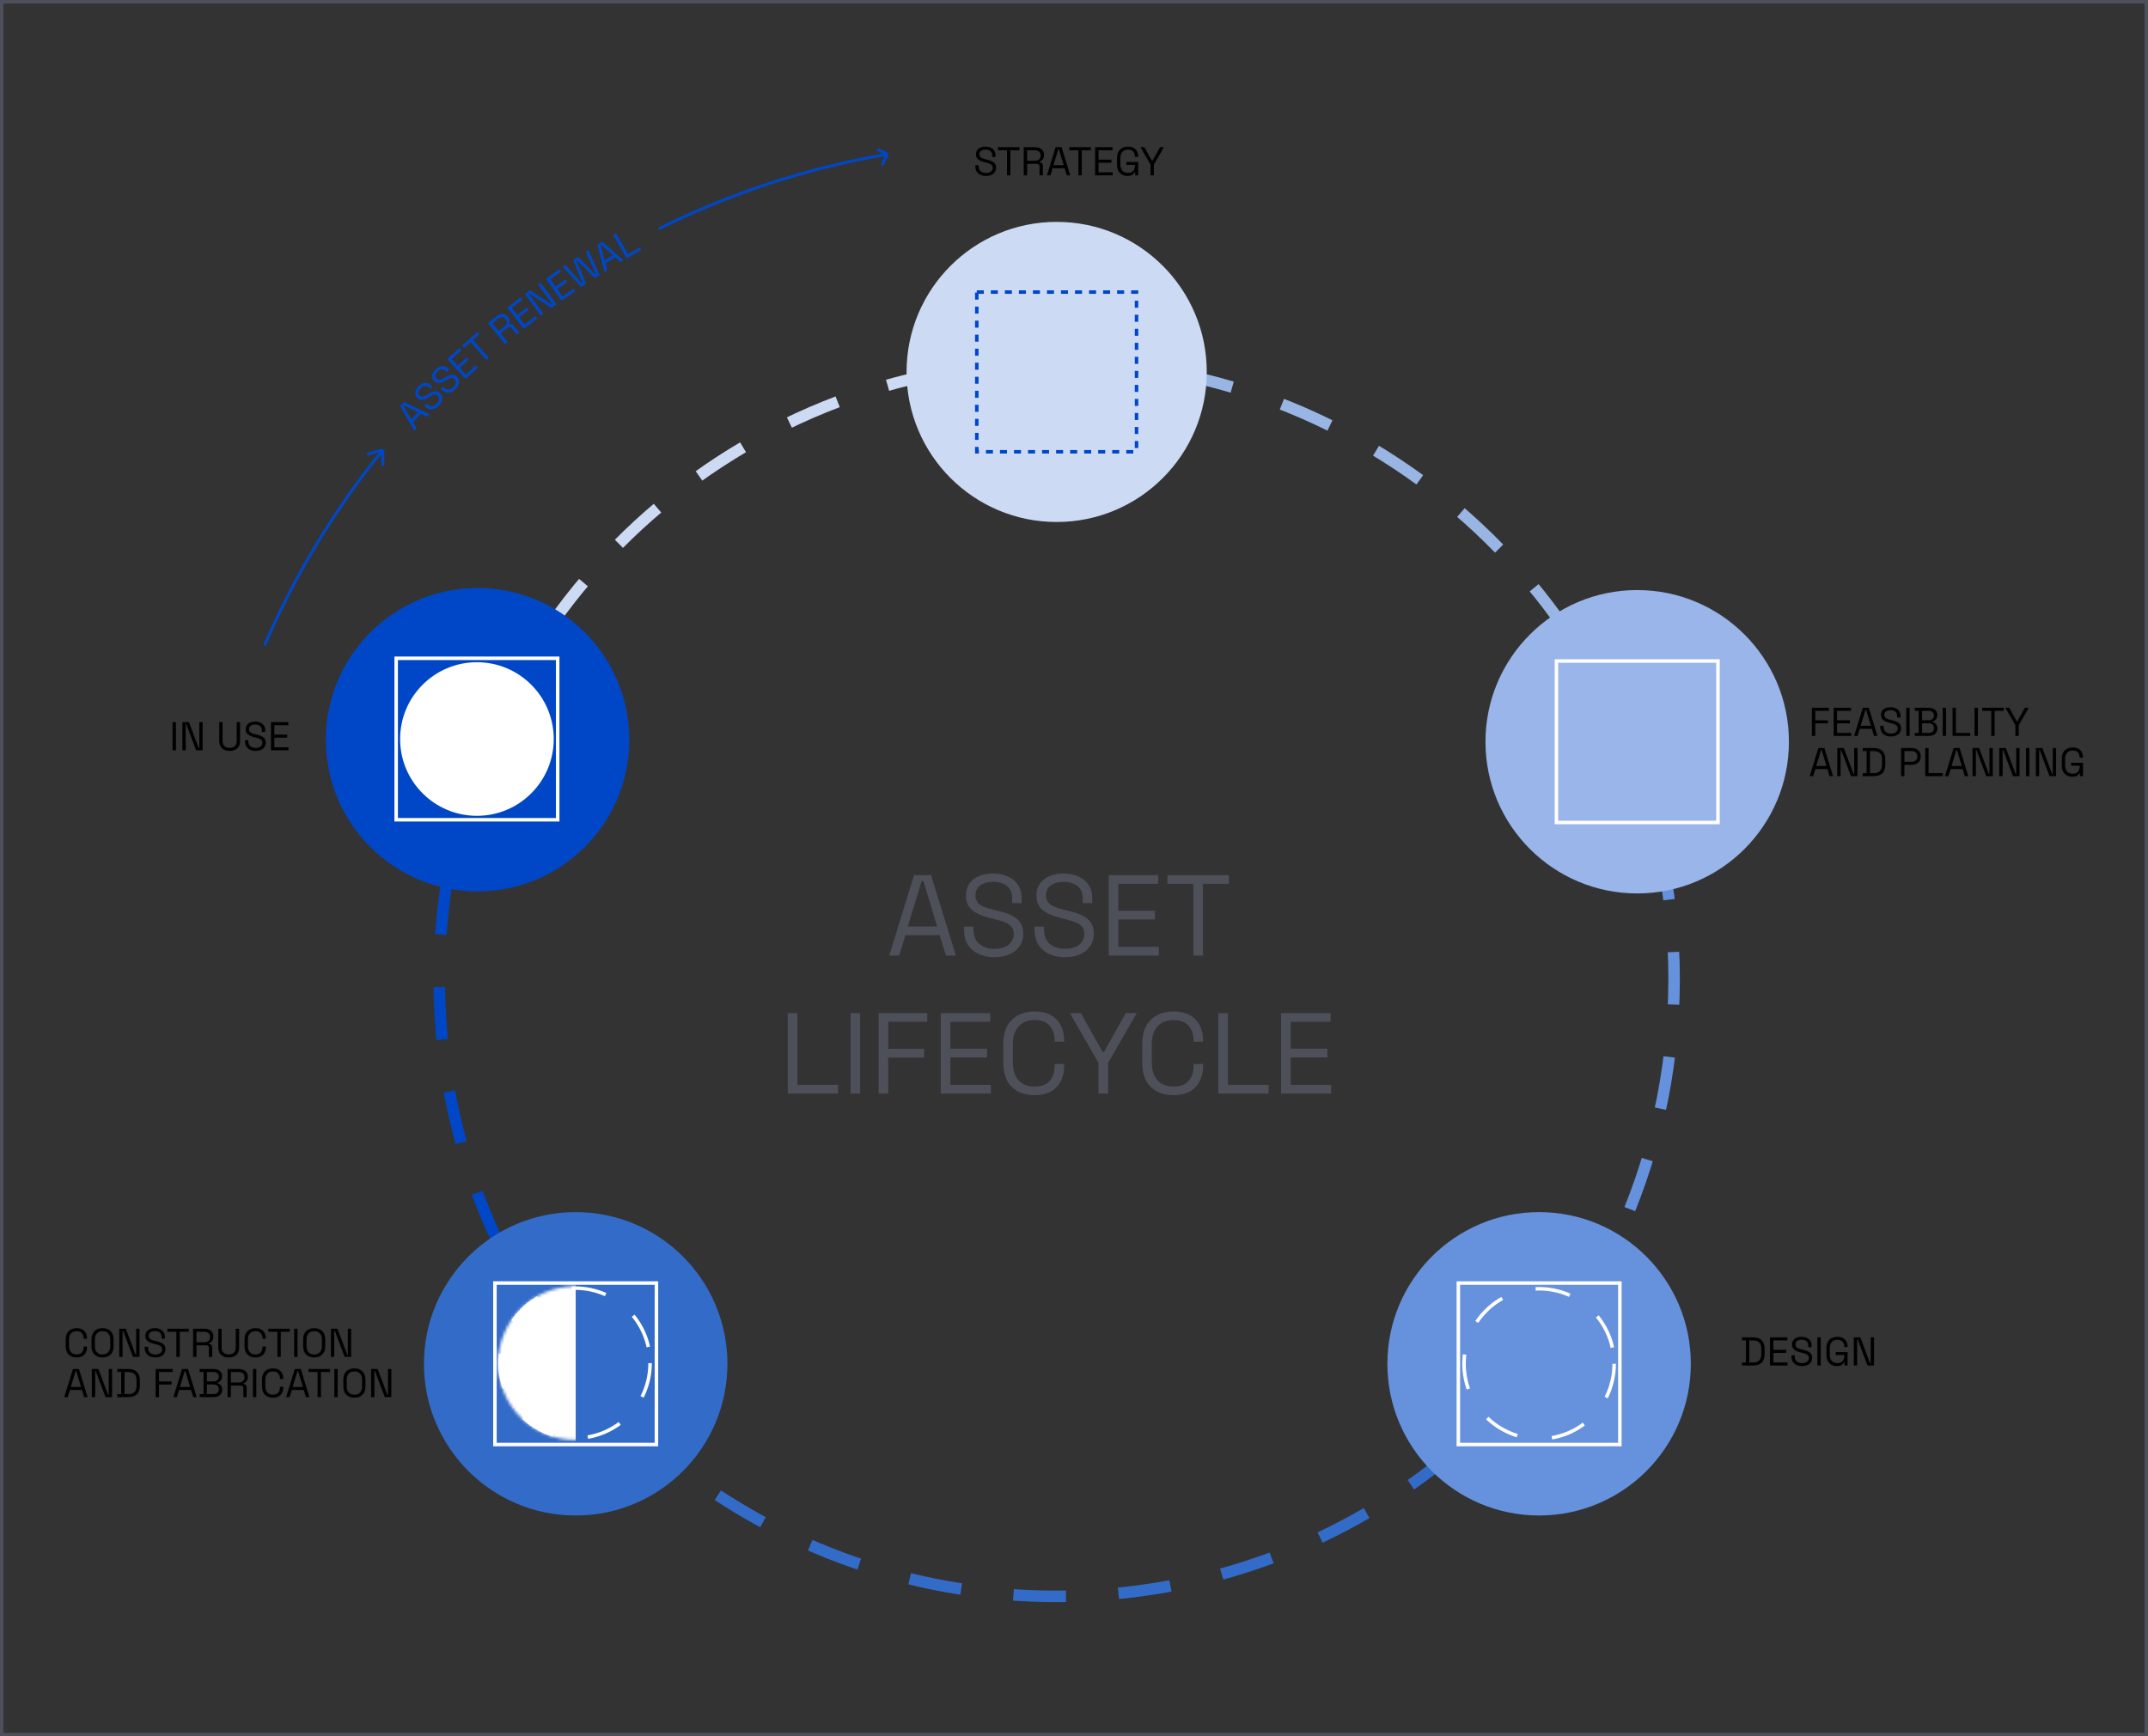 <svg width="747" height="604" viewBox="0 0 747 604" fill="none" xmlns="http://www.w3.org/2000/svg">
<rect x="0" y="0" width="747" height="604" fill="#333333" stroke="none"/>
<rect x="0.609" y="0.609" width="745.782" height="602.782" stroke="#4D4F59" stroke-width="1.218"/>
<path d="M191.763 217.139C223.22 172.445 271.298 140.294 327.011 129.67" stroke="#CCDAF4" stroke-width="4" stroke-dasharray="18.28 18.28"/>
<path d="M173.013 431.754C160.016 404.08 152.752 373.18 152.752 340.584C152.752 325.74 154.259 311.248 157.127 297.252" stroke="#0047C7" stroke-width="4" stroke-dasharray="18.28 18.28"/>
<path d="M505.153 505.36C467.879 536.538 419.868 555.304 367.473 555.304C315.078 555.304 267.066 536.538 229.793 505.36" stroke="#336CC8" stroke-width="4" stroke-dasharray="18.28 18.28"/>
<path d="M577.333 294.941C580.517 309.651 582.194 324.922 582.194 340.584C582.194 373.181 574.93 404.081 561.934 431.754" stroke="#6691DD" stroke-width="4" stroke-dasharray="18.28 18.28"/>
<path d="M544.514 219.052C513.091 173.364 464.44 140.445 407.935 129.67" stroke="#99B5E4" stroke-width="4" stroke-dasharray="18.28 18.28"/>
<path d="M309.23 332.402L317.87 304.402H323.79L332.43 332.402H328.95L326.79 325.322H314.87L312.71 332.402H309.23ZM315.71 322.282H325.91L321.11 306.442H320.55L315.71 322.282ZM345.828 332.962C343.801 332.962 341.988 332.602 340.388 331.882C338.788 331.162 337.521 330.082 336.588 328.642C335.681 327.176 335.228 325.349 335.228 323.162V322.322H338.548V323.162C338.548 325.482 339.228 327.216 340.588 328.362C341.948 329.482 343.694 330.042 345.828 330.042C348.014 330.042 349.681 329.549 350.828 328.562C351.974 327.576 352.548 326.336 352.548 324.842C352.548 323.802 352.281 322.976 351.748 322.362C351.241 321.749 350.521 321.256 349.588 320.882C348.654 320.482 347.561 320.136 346.308 319.842L344.228 319.322C342.601 318.896 341.161 318.376 339.908 317.762C338.654 317.149 337.668 316.349 336.948 315.362C336.254 314.349 335.908 313.056 335.908 311.482C335.908 309.909 336.294 308.549 337.068 307.402C337.868 306.256 338.974 305.376 340.388 304.762C341.828 304.149 343.481 303.842 345.348 303.842C347.241 303.842 348.934 304.176 350.428 304.842C351.948 305.482 353.134 306.442 353.988 307.722C354.868 308.976 355.308 310.562 355.308 312.482V314.162H351.988V312.482C351.988 311.122 351.694 310.029 351.108 309.202C350.548 308.376 349.761 307.762 348.748 307.362C347.761 306.962 346.628 306.762 345.348 306.762C343.508 306.762 342.028 307.176 340.908 308.002C339.788 308.802 339.228 309.949 339.228 311.442C339.228 312.429 339.468 313.229 339.948 313.842C340.428 314.456 341.108 314.962 341.988 315.362C342.868 315.736 343.921 316.069 345.148 316.362L347.228 316.882C348.854 317.229 350.308 317.709 351.588 318.322C352.894 318.909 353.934 319.722 354.708 320.762C355.481 321.776 355.868 323.109 355.868 324.762C355.868 326.416 355.454 327.856 354.628 329.082C353.801 330.309 352.628 331.269 351.108 331.962C349.614 332.629 347.854 332.962 345.828 332.962ZM370.359 332.962C368.332 332.962 366.519 332.602 364.919 331.882C363.319 331.162 362.052 330.082 361.119 328.642C360.212 327.176 359.759 325.349 359.759 323.162V322.322H363.079V323.162C363.079 325.482 363.759 327.216 365.119 328.362C366.479 329.482 368.226 330.042 370.359 330.042C372.546 330.042 374.212 329.549 375.359 328.562C376.506 327.576 377.079 326.336 377.079 324.842C377.079 323.802 376.812 322.976 376.279 322.362C375.772 321.749 375.052 321.256 374.119 320.882C373.186 320.482 372.092 320.136 370.839 319.842L368.759 319.322C367.132 318.896 365.692 318.376 364.439 317.762C363.186 317.149 362.199 316.349 361.479 315.362C360.786 314.349 360.439 313.056 360.439 311.482C360.439 309.909 360.826 308.549 361.599 307.402C362.399 306.256 363.506 305.376 364.919 304.762C366.359 304.149 368.012 303.842 369.879 303.842C371.772 303.842 373.466 304.176 374.959 304.842C376.479 305.482 377.666 306.442 378.519 307.722C379.399 308.976 379.839 310.562 379.839 312.482V314.162H376.519V312.482C376.519 311.122 376.226 310.029 375.639 309.202C375.079 308.376 374.292 307.762 373.279 307.362C372.292 306.962 371.159 306.762 369.879 306.762C368.039 306.762 366.559 307.176 365.439 308.002C364.319 308.802 363.759 309.949 363.759 311.442C363.759 312.429 363.999 313.229 364.479 313.842C364.959 314.456 365.639 314.962 366.519 315.362C367.399 315.736 368.452 316.069 369.679 316.362L371.759 316.882C373.386 317.229 374.839 317.709 376.119 318.322C377.426 318.909 378.466 319.722 379.239 320.762C380.012 321.776 380.399 323.109 380.399 324.762C380.399 326.416 379.986 327.856 379.159 329.082C378.332 330.309 377.159 331.269 375.639 331.962C374.146 332.629 372.386 332.962 370.359 332.962ZM385.57 332.402V304.402H402.81V307.442H388.93V316.802H401.69V319.842H388.93V329.362H403.01V332.402H385.57ZM414.989 332.402V307.442H405.989V304.402H427.349V307.442H418.349V332.402H414.989ZM273.949 380.402V352.402H277.309V377.362H291.469V380.402H273.949ZM295.785 380.402V352.402H299.145V380.402H295.785ZM305.551 380.402V352.402H322.471V355.442H308.911V364.842H321.391V367.882H308.911V380.402H305.551ZM327.152 380.402V352.402H344.392V355.442H330.512V364.802H343.272V367.842H330.512V377.362H344.592V380.402H327.152ZM359.811 380.962C356.478 380.962 353.825 380.002 351.851 378.082C349.878 376.136 348.891 373.309 348.891 369.602V363.202C348.891 359.496 349.878 356.682 351.851 354.762C353.825 352.816 356.478 351.842 359.811 351.842C363.118 351.842 365.651 352.762 367.411 354.602C369.198 356.442 370.091 358.962 370.091 362.162V362.362H366.771V362.042C366.771 359.936 366.198 358.216 365.051 356.882C363.931 355.522 362.185 354.842 359.811 354.842C357.438 354.842 355.585 355.576 354.251 357.042C352.918 358.482 352.251 360.509 352.251 363.122V369.682C352.251 372.296 352.918 374.336 354.251 375.802C355.585 377.242 357.438 377.962 359.811 377.962C362.185 377.962 363.931 377.296 365.051 375.962C366.198 374.602 366.771 372.869 366.771 370.762V370.122H370.091V370.642C370.091 373.842 369.198 376.362 367.411 378.202C365.651 380.042 363.118 380.962 359.811 380.962ZM382.011 380.402V369.722L372.051 352.402H375.891L383.411 365.842H383.971L391.491 352.402H395.331L385.371 369.722V380.402H382.011ZM408.132 380.962C404.798 380.962 402.145 380.002 400.172 378.082C398.198 376.136 397.212 373.309 397.212 369.602V363.202C397.212 359.496 398.198 356.682 400.172 354.762C402.145 352.816 404.798 351.842 408.132 351.842C411.438 351.842 413.972 352.762 415.732 354.602C417.518 356.442 418.412 358.962 418.412 362.162V362.362H415.092V362.042C415.092 359.936 414.518 358.216 413.372 356.882C412.252 355.522 410.505 354.842 408.132 354.842C405.758 354.842 403.905 355.576 402.572 357.042C401.238 358.482 400.572 360.509 400.572 363.122V369.682C400.572 372.296 401.238 374.336 402.572 375.802C403.905 377.242 405.758 377.962 408.132 377.962C410.505 377.962 412.252 377.296 413.372 375.962C414.518 374.602 415.092 372.869 415.092 370.762V370.122H418.412V370.642C418.412 373.842 417.518 376.362 415.732 378.202C413.972 380.042 411.438 380.962 408.132 380.962ZM423.676 380.402V352.402H427.036V377.362H441.196V380.402H423.676ZM445.512 380.402V352.402H462.752V355.442H448.872V364.802H461.632V367.842H448.872V377.362H462.952V380.402H445.512Z" fill="#4D4F59"/>
<circle cx="367.474" cy="129.379" r="52.2" fill="#CCDAF4"/>
<rect x="339.696" y="101.601" width="55.554" height="55.554" stroke="#0047C7" stroke-width="1.218" stroke-dasharray="2.44 2.44"/>
<circle cx="569.361" cy="258.022" r="52.766" fill="#99B5E9"/>
<rect x="541.276" y="229.937" width="56.169" height="56.169" stroke="white" stroke-width="1.218"/>
<circle cx="166.088" cy="257.301" r="52.766" fill="#0047C7"/>
<rect x="137.776" y="228.988" width="56.169" height="56.169" stroke="white" stroke-width="1.218"/>
<circle cx="165.86" cy="257.073" r="26.713" fill="white"/>
<circle cx="535.247" cy="474.404" r="52.766" fill="#6691DD"/>
<rect x="507.163" y="446.319" width="56.169" height="56.169" stroke="white" stroke-width="1.218"/>
<circle cx="535.247" cy="474.404" r="26.103" stroke="white" stroke-width="1.218" stroke-dasharray="12.18 12.18"/>
<circle cx="200.202" cy="474.404" r="52.766" fill="#336CC8"/>
<rect x="172.117" y="446.319" width="56.169" height="56.169" stroke="white" stroke-width="1.218"/>
<circle cx="199.974" cy="474.176" r="26.103" stroke="white" stroke-width="1.218" stroke-dasharray="12.18 12.18"/>
<mask id="mask0_3_264" style="mask-type:alpha" maskUnits="userSpaceOnUse" x="173" y="447" width="54" height="54">
<circle cx="199.974" cy="474.176" r="26.713" fill="#4D4F59"/>
</mask>
<g mask="url(#mask0_3_264)">
<rect x="171.508" y="445.711" width="28.694" height="58.265" fill="white"/>
</g>
<path d="M630.12 256V246.2H636.042V247.264H631.296V250.554H635.664V251.618H631.296V256H630.12ZM637.681 256V246.2H643.715V247.264H638.857V250.54H643.323V251.604H638.857V254.936H643.785V256H637.681ZM644.799 256L647.823 246.2H649.895L652.919 256H651.701L650.945 253.522H646.773L646.017 256H644.799ZM647.067 252.458H650.637L648.957 246.914H648.761L647.067 252.458ZM657.609 256.196C656.899 256.196 656.265 256.07 655.705 255.818C655.145 255.566 654.701 255.188 654.375 254.684C654.057 254.171 653.899 253.531 653.899 252.766V252.472H655.061V252.766C655.061 253.578 655.299 254.185 655.775 254.586C656.251 254.978 656.862 255.174 657.609 255.174C658.374 255.174 658.957 255.001 659.359 254.656C659.76 254.311 659.961 253.877 659.961 253.354C659.961 252.99 659.867 252.701 659.681 252.486C659.503 252.271 659.251 252.099 658.925 251.968C658.598 251.828 658.215 251.707 657.777 251.604L657.049 251.422C656.479 251.273 655.975 251.091 655.537 250.876C655.098 250.661 654.753 250.381 654.501 250.036C654.258 249.681 654.137 249.229 654.137 248.678C654.137 248.127 654.272 247.651 654.543 247.25C654.823 246.849 655.21 246.541 655.705 246.326C656.209 246.111 656.787 246.004 657.441 246.004C658.103 246.004 658.696 246.121 659.219 246.354C659.751 246.578 660.166 246.914 660.465 247.362C660.773 247.801 660.927 248.356 660.927 249.028V249.616H659.765V249.028C659.765 248.552 659.662 248.169 659.457 247.88C659.261 247.591 658.985 247.376 658.631 247.236C658.285 247.096 657.889 247.026 657.441 247.026C656.797 247.026 656.279 247.171 655.887 247.46C655.495 247.74 655.299 248.141 655.299 248.664C655.299 249.009 655.383 249.289 655.551 249.504C655.719 249.719 655.957 249.896 656.265 250.036C656.573 250.167 656.941 250.283 657.371 250.386L658.099 250.568C658.668 250.689 659.177 250.857 659.625 251.072C660.082 251.277 660.446 251.562 660.717 251.926C660.987 252.281 661.123 252.747 661.123 253.326C661.123 253.905 660.978 254.409 660.689 254.838C660.399 255.267 659.989 255.603 659.457 255.846C658.934 256.079 658.318 256.196 657.609 256.196ZM662.933 256V246.2H664.109V256H662.933ZM665.888 256V254.95H667.26V247.25H665.888V246.2H670.802C671.372 246.2 671.876 246.303 672.314 246.508C672.762 246.713 673.108 247.003 673.35 247.376C673.602 247.74 673.728 248.169 673.728 248.664V248.776C673.728 249.233 673.64 249.611 673.462 249.91C673.285 250.199 673.075 250.428 672.832 250.596C672.59 250.755 672.352 250.871 672.118 250.946V251.142C672.352 251.198 672.594 251.31 672.846 251.478C673.098 251.637 673.308 251.865 673.476 252.164C673.654 252.463 673.742 252.841 673.742 253.298V253.438C673.742 253.97 673.612 254.432 673.35 254.824C673.098 255.207 672.748 255.501 672.3 255.706C671.862 255.902 671.358 256 670.788 256H665.888ZM668.436 254.936H670.662C671.278 254.936 671.75 254.791 672.076 254.502C672.403 254.213 672.566 253.821 672.566 253.326V253.2C672.566 252.705 672.403 252.313 672.076 252.024C671.75 251.735 671.278 251.59 670.662 251.59H668.436V254.936ZM668.436 250.526H670.704C671.264 250.526 671.712 250.386 672.048 250.106C672.384 249.817 672.552 249.439 672.552 248.972V248.832C672.552 248.356 672.384 247.978 672.048 247.698C671.722 247.409 671.274 247.264 670.704 247.264H668.436V250.526ZM675.606 256V246.2H676.782V256H675.606ZM679.024 256V246.2H680.2V254.936H685.156V256H679.024ZM686.667 256V246.2H687.843V256H686.667ZM692.493 256V247.264H689.343V246.2H696.819V247.264H693.669V256H692.493ZM700.877 256V252.262L697.391 246.2H698.735L701.367 250.904H701.563L704.195 246.2H705.539L702.053 252.262V256H700.877ZM629.35 270L632.374 260.2H634.446L637.47 270H636.252L635.496 267.522H631.324L630.568 270H629.35ZM631.618 266.458H635.188L633.508 260.914H633.312L631.618 266.458ZM638.938 270V260.2H641.22L644.636 269.258H644.818V260.2H645.98V270H643.698L640.296 260.928H640.1V270H638.938ZM647.773 270V268.95H649.145V261.25H647.773V260.2H651.595C652.883 260.2 653.877 260.527 654.577 261.18C655.287 261.833 655.641 262.837 655.641 264.19V266.01C655.641 267.373 655.287 268.381 654.577 269.034C653.877 269.678 652.883 270 651.595 270H647.773ZM650.321 268.936H651.595C652.547 268.936 653.266 268.703 653.751 268.236C654.237 267.769 654.479 267.046 654.479 266.066V264.148C654.479 263.149 654.237 262.421 653.751 261.964C653.266 261.507 652.547 261.278 651.595 261.278H650.321V268.936ZM661.114 270V260.2H664.866C665.454 260.2 665.977 260.317 666.434 260.55C666.901 260.774 667.269 261.096 667.54 261.516C667.811 261.936 667.946 262.445 667.946 263.042V263.224C667.946 263.812 667.806 264.321 667.526 264.75C667.255 265.17 666.887 265.492 666.42 265.716C665.953 265.94 665.435 266.052 664.866 266.052H662.29V270H661.114ZM662.29 264.988H664.74C665.365 264.988 665.86 264.834 666.224 264.526C666.588 264.209 666.77 263.765 666.77 263.196V263.056C666.77 262.487 666.588 262.048 666.224 261.74C665.869 261.423 665.375 261.264 664.74 261.264H662.29V264.988ZM669.522 270V260.2H670.698V268.936H675.654V270H669.522ZM676.395 270L679.419 260.2H681.491L684.515 270H683.297L682.541 267.522H678.369L677.613 270H676.395ZM678.663 266.458H682.233L680.553 260.914H680.357L678.663 266.458ZM685.983 270V260.2H688.265L691.681 269.258H691.863V260.2H693.025V270H690.743L687.341 260.928H687.145V270H685.983ZM695.28 270V260.2H697.562L700.978 269.258H701.16V260.2H702.322V270H700.04L696.638 260.928H696.442V270H695.28ZM704.577 270V260.2H705.753V270H704.577ZM707.995 270V260.2H710.277L713.693 269.258H713.875V260.2H715.037V270H712.755L709.353 260.928H709.157V270H707.995ZM720.708 270.196C719.98 270.196 719.336 270.047 718.776 269.748C718.225 269.44 717.791 268.992 717.474 268.404C717.166 267.816 717.012 267.088 717.012 266.22V263.98C717.012 262.683 717.357 261.698 718.048 261.026C718.739 260.345 719.667 260.004 720.834 260.004C721.991 260.004 722.873 260.321 723.48 260.956C724.087 261.591 724.39 262.44 724.39 263.504V263.574H723.228V263.476C723.228 263.009 723.144 262.594 722.976 262.23C722.808 261.866 722.547 261.581 722.192 261.376C721.837 261.161 721.385 261.054 720.834 261.054C720.003 261.054 719.355 261.311 718.888 261.824C718.421 262.328 718.188 263.037 718.188 263.952V266.248C718.188 267.163 718.421 267.877 718.888 268.39C719.355 268.894 720.008 269.146 720.848 269.146C721.669 269.146 722.271 268.913 722.654 268.446C723.046 267.979 723.242 267.359 723.242 266.584V266.346H720.274V265.338H724.39V270H723.326V268.936H723.13C723.027 269.141 722.883 269.342 722.696 269.538C722.509 269.734 722.257 269.893 721.94 270.014C721.623 270.135 721.212 270.196 720.708 270.196Z" fill="black"/>
<path d="M605.801 475V473.95H607.173V466.25H605.801V465.2H609.623C610.911 465.2 611.905 465.527 612.605 466.18C613.314 466.833 613.669 467.837 613.669 469.19V471.01C613.669 472.373 613.314 473.381 612.605 474.034C611.905 474.678 610.911 475 609.623 475H605.801ZM608.349 473.936H609.623C610.575 473.936 611.293 473.703 611.779 473.236C612.264 472.769 612.507 472.046 612.507 471.066V469.148C612.507 468.149 612.264 467.421 611.779 466.964C611.293 466.507 610.575 466.278 609.623 466.278H608.349V473.936ZM615.546 475V465.2H621.58V466.264H616.722V469.54H621.188V470.604H616.722V473.936H621.65V475H615.546ZM626.696 475.196C625.987 475.196 625.352 475.07 624.792 474.818C624.232 474.566 623.789 474.188 623.462 473.684C623.145 473.171 622.986 472.531 622.986 471.766V471.472H624.148V471.766C624.148 472.578 624.386 473.185 624.862 473.586C625.338 473.978 625.95 474.174 626.696 474.174C627.462 474.174 628.045 474.001 628.446 473.656C628.848 473.311 629.048 472.877 629.048 472.354C629.048 471.99 628.955 471.701 628.768 471.486C628.591 471.271 628.339 471.099 628.012 470.968C627.686 470.828 627.303 470.707 626.864 470.604L626.136 470.422C625.567 470.273 625.063 470.091 624.624 469.876C624.186 469.661 623.84 469.381 623.588 469.036C623.346 468.681 623.224 468.229 623.224 467.678C623.224 467.127 623.36 466.651 623.63 466.25C623.91 465.849 624.298 465.541 624.792 465.326C625.296 465.111 625.875 465.004 626.528 465.004C627.191 465.004 627.784 465.121 628.306 465.354C628.838 465.578 629.254 465.914 629.552 466.362C629.86 466.801 630.014 467.356 630.014 468.028V468.616H628.852V468.028C628.852 467.552 628.75 467.169 628.544 466.88C628.348 466.591 628.073 466.376 627.718 466.236C627.373 466.096 626.976 466.026 626.528 466.026C625.884 466.026 625.366 466.171 624.974 466.46C624.582 466.74 624.386 467.141 624.386 467.664C624.386 468.009 624.47 468.289 624.638 468.504C624.806 468.719 625.044 468.896 625.352 469.036C625.66 469.167 626.029 469.283 626.458 469.386L627.186 469.568C627.756 469.689 628.264 469.857 628.712 470.072C629.17 470.277 629.534 470.562 629.804 470.926C630.075 471.281 630.21 471.747 630.21 472.326C630.21 472.905 630.066 473.409 629.776 473.838C629.487 474.267 629.076 474.603 628.544 474.846C628.022 475.079 627.406 475.196 626.696 475.196ZM632.02 475V465.2H633.196V475H632.02ZM638.854 475.196C638.126 475.196 637.482 475.047 636.922 474.748C636.372 474.44 635.938 473.992 635.62 473.404C635.312 472.816 635.158 472.088 635.158 471.22V468.98C635.158 467.683 635.504 466.698 636.194 466.026C636.885 465.345 637.814 465.004 638.98 465.004C640.138 465.004 641.02 465.321 641.626 465.956C642.233 466.591 642.536 467.44 642.536 468.504V468.574H641.374V468.476C641.374 468.009 641.29 467.594 641.122 467.23C640.954 466.866 640.693 466.581 640.338 466.376C639.984 466.161 639.531 466.054 638.98 466.054C638.15 466.054 637.501 466.311 637.034 466.824C636.568 467.328 636.334 468.037 636.334 468.952V471.248C636.334 472.163 636.568 472.877 637.034 473.39C637.501 473.894 638.154 474.146 638.994 474.146C639.816 474.146 640.418 473.913 640.8 473.446C641.192 472.979 641.388 472.359 641.388 471.584V471.346H638.42V470.338H642.536V475H641.472V473.936H641.276C641.174 474.141 641.029 474.342 640.842 474.538C640.656 474.734 640.404 474.893 640.086 475.014C639.769 475.135 639.358 475.196 638.854 475.196ZM644.681 475V465.2H646.963L650.379 474.258H650.561V465.2H651.723V475H649.441L646.039 465.928H645.843V475H644.681Z" fill="black"/>
<path d="M26.662 472.196C25.495 472.196 24.567 471.86 23.876 471.188C23.185 470.507 22.84 469.517 22.84 468.22V465.98C22.84 464.683 23.185 463.698 23.876 463.026C24.567 462.345 25.495 462.004 26.662 462.004C27.819 462.004 28.706 462.326 29.322 462.97C29.947 463.614 30.26 464.496 30.26 465.616V465.686H29.098V465.574C29.098 464.837 28.897 464.235 28.496 463.768C28.104 463.292 27.493 463.054 26.662 463.054C25.831 463.054 25.183 463.311 24.716 463.824C24.249 464.328 24.016 465.037 24.016 465.952V468.248C24.016 469.163 24.249 469.877 24.716 470.39C25.183 470.894 25.831 471.146 26.662 471.146C27.493 471.146 28.104 470.913 28.496 470.446C28.897 469.97 29.098 469.363 29.098 468.626V468.402H30.26V468.584C30.26 469.704 29.947 470.586 29.322 471.23C28.706 471.874 27.819 472.196 26.662 472.196ZM35.658 472.196C34.492 472.196 33.558 471.86 32.858 471.188C32.168 470.507 31.822 469.517 31.822 468.22V465.98C31.822 464.683 32.168 463.698 32.858 463.026C33.558 462.345 34.492 462.004 35.658 462.004C36.834 462.004 37.768 462.345 38.458 463.026C39.158 463.698 39.508 464.683 39.508 465.98V468.22C39.508 469.517 39.158 470.507 38.458 471.188C37.768 471.86 36.834 472.196 35.658 472.196ZM35.658 471.146C36.508 471.146 37.166 470.894 37.632 470.39C38.099 469.877 38.332 469.167 38.332 468.262V465.938C38.332 465.033 38.099 464.328 37.632 463.824C37.166 463.311 36.508 463.054 35.658 463.054C34.818 463.054 34.165 463.311 33.698 463.824C33.232 464.328 32.998 465.033 32.998 465.938V468.262C32.998 469.167 33.232 469.877 33.698 470.39C34.165 470.894 34.818 471.146 35.658 471.146ZM41.468 472V462.2H43.75L47.166 471.258H47.348V462.2H48.51V472H46.228L42.826 462.928H42.63V472H41.468ZM54.026 472.196C53.317 472.196 52.682 472.07 52.123 471.818C51.562 471.566 51.119 471.188 50.792 470.684C50.475 470.171 50.316 469.531 50.316 468.766V468.472H51.478V468.766C51.478 469.578 51.717 470.185 52.193 470.586C52.669 470.978 53.28 471.174 54.026 471.174C54.792 471.174 55.375 471.001 55.776 470.656C56.178 470.311 56.379 469.877 56.379 469.354C56.379 468.99 56.285 468.701 56.099 468.486C55.921 468.271 55.669 468.099 55.343 467.968C55.016 467.828 54.633 467.707 54.194 467.604L53.467 467.422C52.897 467.273 52.393 467.091 51.955 466.876C51.516 466.661 51.17 466.381 50.919 466.036C50.676 465.681 50.554 465.229 50.554 464.678C50.554 464.127 50.69 463.651 50.961 463.25C51.24 462.849 51.628 462.541 52.123 462.326C52.627 462.111 53.205 462.004 53.858 462.004C54.521 462.004 55.114 462.121 55.636 462.354C56.169 462.578 56.584 462.914 56.883 463.362C57.191 463.801 57.344 464.356 57.344 465.028V465.616H56.182V465.028C56.182 464.552 56.08 464.169 55.874 463.88C55.678 463.591 55.403 463.376 55.048 463.236C54.703 463.096 54.306 463.026 53.858 463.026C53.215 463.026 52.697 463.171 52.304 463.46C51.913 463.74 51.717 464.141 51.717 464.664C51.717 465.009 51.8 465.289 51.968 465.504C52.136 465.719 52.374 465.896 52.682 466.036C52.99 466.167 53.359 466.283 53.788 466.386L54.517 466.568C55.086 466.689 55.594 466.857 56.042 467.072C56.5 467.277 56.864 467.562 57.135 467.926C57.405 468.281 57.541 468.747 57.541 469.326C57.541 469.905 57.396 470.409 57.106 470.838C56.817 471.267 56.407 471.603 55.874 471.846C55.352 472.079 54.736 472.196 54.026 472.196ZM61.335 472V463.264H58.185V462.2H65.661V463.264H62.511V472H61.335ZM67.157 472V462.2H71.119C71.726 462.2 72.258 462.307 72.715 462.522C73.182 462.727 73.546 463.026 73.807 463.418C74.068 463.801 74.199 464.263 74.199 464.804V464.958C74.199 465.602 74.045 466.111 73.737 466.484C73.429 466.857 73.065 467.109 72.645 467.24V467.436C72.981 467.445 73.256 467.557 73.471 467.772C73.695 467.977 73.807 468.29 73.807 468.71V472H72.645V468.85C72.645 468.57 72.566 468.355 72.407 468.206C72.258 468.057 72.029 467.982 71.721 467.982H68.333V472H67.157ZM68.333 466.918H71.007C71.651 466.918 72.146 466.764 72.491 466.456C72.846 466.139 73.023 465.7 73.023 465.14V465.042C73.023 464.482 72.85 464.048 72.505 463.74C72.16 463.423 71.66 463.264 71.007 463.264H68.333V466.918ZM79.531 472.196C78.803 472.196 78.168 472.065 77.627 471.804C77.086 471.543 76.666 471.155 76.367 470.642C76.069 470.119 75.919 469.48 75.919 468.724V462.2H77.081V468.738C77.081 469.541 77.296 470.143 77.725 470.544C78.154 470.945 78.757 471.146 79.531 471.146C80.306 471.146 80.908 470.945 81.337 470.544C81.766 470.143 81.981 469.541 81.981 468.738V462.2H83.157V468.724C83.157 469.48 83.008 470.119 82.709 470.642C82.41 471.155 81.986 471.543 81.435 471.804C80.894 472.065 80.259 472.196 79.531 472.196ZM88.855 472.196C87.689 472.196 86.76 471.86 86.069 471.188C85.379 470.507 85.033 469.517 85.033 468.22V465.98C85.033 464.683 85.379 463.698 86.069 463.026C86.76 462.345 87.689 462.004 88.855 462.004C90.013 462.004 90.899 462.326 91.515 462.97C92.141 463.614 92.453 464.496 92.453 465.616V465.686H91.291V465.574C91.291 464.837 91.091 464.235 90.689 463.768C90.297 463.292 89.686 463.054 88.855 463.054C88.025 463.054 87.376 463.311 86.909 463.824C86.443 464.328 86.209 465.037 86.209 465.952V468.248C86.209 469.163 86.443 469.877 86.909 470.39C87.376 470.894 88.025 471.146 88.855 471.146C89.686 471.146 90.297 470.913 90.689 470.446C91.091 469.97 91.291 469.363 91.291 468.626V468.402H92.453V468.584C92.453 469.704 92.141 470.586 91.515 471.23C90.899 471.874 90.013 472.196 88.855 472.196ZM96.471 472V463.264H93.321V462.2H100.797V463.264H97.647V472H96.471ZM102.294 472V462.2H103.47V472H102.294ZM109.268 472.196C108.101 472.196 107.168 471.86 106.468 471.188C105.777 470.507 105.432 469.517 105.432 468.22V465.98C105.432 464.683 105.777 463.698 106.468 463.026C107.168 462.345 108.101 462.004 109.268 462.004C110.444 462.004 111.377 462.345 112.068 463.026C112.768 463.698 113.118 464.683 113.118 465.98V468.22C113.118 469.517 112.768 470.507 112.068 471.188C111.377 471.86 110.444 472.196 109.268 472.196ZM109.268 471.146C110.117 471.146 110.775 470.894 111.242 470.39C111.708 469.877 111.942 469.167 111.942 468.262V465.938C111.942 465.033 111.708 464.328 111.242 463.824C110.775 463.311 110.117 463.054 109.268 463.054C108.428 463.054 107.774 463.311 107.308 463.824C106.841 464.328 106.608 465.033 106.608 465.938V468.262C106.608 469.167 106.841 469.877 107.308 470.39C107.774 470.894 108.428 471.146 109.268 471.146ZM115.077 472V462.2H117.359L120.775 471.258H120.957V462.2H122.119V472H119.837L116.435 462.928H116.239V472H115.077ZM22.35 486L25.374 476.2H27.446L30.47 486H29.252L28.496 483.522H24.324L23.568 486H22.35ZM24.618 482.458H28.188L26.508 476.914H26.312L24.618 482.458ZM31.938 486V476.2H34.22L37.636 485.258H37.818V476.2H38.98V486H36.698L33.296 476.928H33.1V486H31.938ZM40.773 486V484.95H42.145V477.25H40.773V476.2H44.595C45.883 476.2 46.877 476.527 47.577 477.18C48.287 477.833 48.641 478.837 48.641 480.19V482.01C48.641 483.373 48.287 484.381 47.577 485.034C46.877 485.678 45.883 486 44.595 486H40.773ZM43.321 484.936H44.595C45.547 484.936 46.266 484.703 46.751 484.236C47.237 483.769 47.479 483.046 47.479 482.066V480.148C47.479 479.149 47.237 478.421 46.751 477.964C46.266 477.507 45.547 477.278 44.595 477.278H43.321V484.936ZM54.114 486V476.2H60.036V477.264H55.29V480.554H59.658V481.618H55.29V486H54.114ZM60.289 486L63.313 476.2H65.385L68.409 486H67.192L66.436 483.522H62.264L61.508 486H60.289ZM62.557 482.458H66.127L64.448 476.914H64.251L62.557 482.458ZM69.416 486V484.95H70.788V477.25H69.416V476.2H74.33C74.899 476.2 75.403 476.303 75.842 476.508C76.29 476.713 76.635 477.003 76.878 477.376C77.13 477.74 77.256 478.169 77.256 478.664V478.776C77.256 479.233 77.167 479.611 76.99 479.91C76.812 480.199 76.603 480.428 76.36 480.596C76.117 480.755 75.879 480.871 75.646 480.946V481.142C75.879 481.198 76.122 481.31 76.374 481.478C76.626 481.637 76.836 481.865 77.004 482.164C77.181 482.463 77.27 482.841 77.27 483.298V483.438C77.27 483.97 77.139 484.432 76.878 484.824C76.626 485.207 76.276 485.501 75.828 485.706C75.389 485.902 74.885 486 74.316 486H69.416ZM71.964 484.936H74.19C74.806 484.936 75.277 484.791 75.604 484.502C75.93 484.213 76.094 483.821 76.094 483.326V483.2C76.094 482.705 75.93 482.313 75.604 482.024C75.277 481.735 74.806 481.59 74.19 481.59H71.964V484.936ZM71.964 480.526H74.232C74.792 480.526 75.24 480.386 75.576 480.106C75.912 479.817 76.08 479.439 76.08 478.972V478.832C76.08 478.356 75.912 477.978 75.576 477.698C75.249 477.409 74.801 477.264 74.232 477.264H71.964V480.526ZM79.134 486V476.2H83.096C83.702 476.2 84.234 476.307 84.692 476.522C85.158 476.727 85.522 477.026 85.784 477.418C86.045 477.801 86.176 478.263 86.176 478.804V478.958C86.176 479.602 86.022 480.111 85.714 480.484C85.406 480.857 85.042 481.109 84.622 481.24V481.436C84.958 481.445 85.233 481.557 85.448 481.772C85.672 481.977 85.784 482.29 85.784 482.71V486H84.622V482.85C84.622 482.57 84.542 482.355 84.384 482.206C84.234 482.057 84.006 481.982 83.698 481.982H80.31V486H79.134ZM80.31 480.918H82.984C83.628 480.918 84.122 480.764 84.468 480.456C84.822 480.139 85 479.7 85 479.14V479.042C85 478.482 84.827 478.048 84.482 477.74C84.136 477.423 83.637 477.264 82.984 477.264H80.31V480.918ZM87.966 486V476.2H89.142V486H87.966ZM94.926 486.196C93.759 486.196 92.83 485.86 92.14 485.188C91.449 484.507 91.104 483.517 91.104 482.22V479.98C91.104 478.683 91.449 477.698 92.14 477.026C92.83 476.345 93.759 476.004 94.926 476.004C96.083 476.004 96.97 476.326 97.586 476.97C98.211 477.614 98.524 478.496 98.524 479.616V479.686H97.362V479.574C97.362 478.837 97.161 478.235 96.76 477.768C96.368 477.292 95.756 477.054 94.926 477.054C94.095 477.054 93.446 477.311 92.98 477.824C92.513 478.328 92.28 479.037 92.28 479.952V482.248C92.28 483.163 92.513 483.877 92.98 484.39C93.446 484.894 94.095 485.146 94.926 485.146C95.756 485.146 96.368 484.913 96.76 484.446C97.161 483.97 97.362 483.363 97.362 482.626V482.402H98.524V482.584C98.524 483.704 98.211 484.586 97.586 485.23C96.97 485.874 96.083 486.196 94.926 486.196ZM99.5 486L102.524 476.2H104.596L107.62 486H106.402L105.646 483.522H101.474L100.718 486H99.5ZM101.768 482.458H105.338L103.658 476.914H103.462L101.768 482.458ZM110.444 486V477.264H107.294V476.2H114.77V477.264H111.62V486H110.444ZM116.266 486V476.2H117.442V486H116.266ZM123.24 486.196C122.074 486.196 121.14 485.86 120.44 485.188C119.75 484.507 119.404 483.517 119.404 482.22V479.98C119.404 478.683 119.75 477.698 120.44 477.026C121.14 476.345 122.074 476.004 123.24 476.004C124.416 476.004 125.35 476.345 126.04 477.026C126.74 477.698 127.09 478.683 127.09 479.98V482.22C127.09 483.517 126.74 484.507 126.04 485.188C125.35 485.86 124.416 486.196 123.24 486.196ZM123.24 485.146C124.09 485.146 124.748 484.894 125.214 484.39C125.681 483.877 125.914 483.167 125.914 482.262V479.938C125.914 479.033 125.681 478.328 125.214 477.824C124.748 477.311 124.09 477.054 123.24 477.054C122.4 477.054 121.747 477.311 121.28 477.824C120.814 478.328 120.58 479.033 120.58 479.938V482.262C120.58 483.167 120.814 483.877 121.28 484.39C121.747 484.894 122.4 485.146 123.24 485.146ZM129.05 486V476.2H131.332L134.748 485.258H134.93V476.2H136.092V486H133.81L130.408 476.928H130.212V486H129.05Z" fill="black"/>
<path d="M60.011 261V251.2H61.187V261H60.011ZM63.429 261V251.2H65.711L69.127 260.258H69.309V251.2H70.471V261H68.189L64.787 251.928H64.591V261H63.429ZM79.863 261.196C79.135 261.196 78.501 261.065 77.959 260.804C77.418 260.543 76.998 260.155 76.699 259.642C76.4 259.119 76.251 258.48 76.251 257.724V251.2H77.413V257.738C77.413 258.541 77.628 259.143 78.057 259.544C78.487 259.945 79.088 260.146 79.863 260.146C80.638 260.146 81.24 259.945 81.669 259.544C82.099 259.143 82.313 258.541 82.313 257.738V251.2H83.489V257.724C83.489 258.48 83.34 259.119 83.041 259.642C82.743 260.155 82.318 260.543 81.767 260.804C81.226 261.065 80.591 261.196 79.863 261.196ZM88.907 261.196C88.198 261.196 87.563 261.07 87.003 260.818C86.443 260.566 86 260.188 85.673 259.684C85.356 259.171 85.197 258.531 85.197 257.766V257.472H86.359V257.766C86.359 258.578 86.597 259.185 87.073 259.586C87.549 259.978 88.161 260.174 88.907 260.174C89.673 260.174 90.256 260.001 90.657 259.656C91.059 259.311 91.259 258.877 91.259 258.354C91.259 257.99 91.166 257.701 90.979 257.486C90.802 257.271 90.55 257.099 90.223 256.968C89.897 256.828 89.514 256.707 89.075 256.604L88.347 256.422C87.778 256.273 87.274 256.091 86.835 255.876C86.397 255.661 86.051 255.381 85.799 255.036C85.557 254.681 85.435 254.229 85.435 253.678C85.435 253.127 85.571 252.651 85.841 252.25C86.121 251.849 86.509 251.541 87.003 251.326C87.507 251.111 88.086 251.004 88.739 251.004C89.402 251.004 89.995 251.121 90.517 251.354C91.049 251.578 91.465 251.914 91.763 252.362C92.071 252.801 92.225 253.356 92.225 254.028V254.616H91.063V254.028C91.063 253.552 90.961 253.169 90.755 252.88C90.559 252.591 90.284 252.376 89.929 252.236C89.584 252.096 89.187 252.026 88.739 252.026C88.095 252.026 87.577 252.171 87.185 252.46C86.793 252.74 86.597 253.141 86.597 253.664C86.597 254.009 86.681 254.289 86.849 254.504C87.017 254.719 87.255 254.896 87.563 255.036C87.871 255.167 88.24 255.283 88.669 255.386L89.397 255.568C89.967 255.689 90.475 255.857 90.923 256.072C91.381 256.277 91.745 256.562 92.015 256.926C92.286 257.281 92.421 257.747 92.421 258.326C92.421 258.905 92.277 259.409 91.987 259.838C91.698 260.267 91.287 260.603 90.755 260.846C90.233 261.079 89.617 261.196 88.907 261.196ZM94.231 261V251.2H100.265V252.264H95.407V255.54H99.873V256.604H95.407V259.936H100.335V261H94.231Z" fill="black"/>
<path d="M342.891 61.196C342.181 61.196 341.547 61.07 340.987 60.818C340.427 60.566 339.983 60.188 339.657 59.684C339.339 59.171 339.181 58.531 339.181 57.766V57.472H340.343V57.766C340.343 58.578 340.581 59.185 341.057 59.586C341.533 59.978 342.144 60.174 342.891 60.174C343.656 60.174 344.239 60.001 344.641 59.656C345.042 59.311 345.243 58.877 345.243 58.354C345.243 57.99 345.149 57.701 344.963 57.486C344.785 57.271 344.533 57.099 344.207 56.968C343.88 56.828 343.497 56.707 343.059 56.604L342.331 56.422C341.761 56.273 341.257 56.091 340.819 55.876C340.38 55.661 340.035 55.381 339.783 55.036C339.54 54.681 339.419 54.229 339.419 53.678C339.419 53.127 339.554 52.651 339.825 52.25C340.105 51.849 340.492 51.541 340.987 51.326C341.491 51.111 342.069 51.004 342.723 51.004C343.385 51.004 343.978 51.121 344.501 51.354C345.033 51.578 345.448 51.914 345.747 52.362C346.055 52.801 346.209 53.356 346.209 54.028V54.616H345.047V54.028C345.047 53.552 344.944 53.169 344.739 52.88C344.543 52.591 344.267 52.376 343.913 52.236C343.567 52.096 343.171 52.026 342.723 52.026C342.079 52.026 341.561 52.171 341.169 52.46C340.777 52.74 340.581 53.141 340.581 53.664C340.581 54.009 340.665 54.289 340.833 54.504C341.001 54.719 341.239 54.896 341.547 55.036C341.855 55.167 342.223 55.283 342.653 55.386L343.381 55.568C343.95 55.689 344.459 55.857 344.907 56.072C345.364 56.277 345.728 56.562 345.999 56.926C346.269 57.281 346.405 57.747 346.405 58.326C346.405 58.905 346.26 59.409 345.971 59.838C345.681 60.267 345.271 60.603 344.739 60.846C344.216 61.079 343.6 61.196 342.891 61.196ZM350.199 61V52.264H347.049V51.2H354.525V52.264H351.375V61H350.199ZM356.021 61V51.2H359.983C360.59 51.2 361.122 51.307 361.579 51.522C362.046 51.727 362.41 52.026 362.671 52.418C362.933 52.801 363.063 53.263 363.063 53.804V53.958C363.063 54.602 362.909 55.111 362.601 55.484C362.293 55.857 361.929 56.109 361.509 56.24V56.436C361.845 56.445 362.121 56.557 362.335 56.772C362.559 56.977 362.671 57.29 362.671 57.71V61H361.509V57.85C361.509 57.57 361.43 57.355 361.271 57.206C361.122 57.057 360.893 56.982 360.585 56.982H357.197V61H356.021ZM357.197 55.918H359.871C360.515 55.918 361.01 55.764 361.355 55.456C361.71 55.139 361.887 54.7 361.887 54.14V54.042C361.887 53.482 361.715 53.048 361.369 52.74C361.024 52.423 360.525 52.264 359.871 52.264H357.197V55.918ZM364.083 61L367.107 51.2H369.179L372.203 61H370.985L370.229 58.522H366.057L365.301 61H364.083ZM366.351 57.458H369.921L368.241 51.914H368.045L366.351 57.458ZM375.027 61V52.264H371.877V51.2H379.353V52.264H376.203V61H375.027ZM380.849 61V51.2H386.883V52.264H382.025V55.54H386.491V56.604H382.025V59.936H386.953V61H380.849ZM392.154 61.196C391.426 61.196 390.782 61.047 390.222 60.748C389.671 60.44 389.237 59.992 388.92 59.404C388.612 58.816 388.458 58.088 388.458 57.22V54.98C388.458 53.683 388.803 52.698 389.494 52.026C390.185 51.345 391.113 51.004 392.28 51.004C393.437 51.004 394.319 51.321 394.926 51.956C395.533 52.591 395.836 53.44 395.836 54.504V54.574H394.674V54.476C394.674 54.009 394.59 53.594 394.422 53.23C394.254 52.866 393.993 52.581 393.638 52.376C393.283 52.161 392.831 52.054 392.28 52.054C391.449 52.054 390.801 52.311 390.334 52.824C389.867 53.328 389.634 54.037 389.634 54.952V57.248C389.634 58.163 389.867 58.877 390.334 59.39C390.801 59.894 391.454 60.146 392.294 60.146C393.115 60.146 393.717 59.913 394.1 59.446C394.492 58.979 394.688 58.359 394.688 57.584V57.346H391.72V56.338H395.836V61H394.772V59.936H394.576C394.473 60.141 394.329 60.342 394.142 60.538C393.955 60.734 393.703 60.893 393.386 61.014C393.069 61.135 392.658 61.196 392.154 61.196ZM400.105 61V57.262L396.619 51.2H397.963L400.595 55.904H400.791L403.423 51.2H404.767L401.281 57.262V61H400.105Z" fill="black"/>
<path d="M92 224.5C102.579 199.88 116.481 177.025 133.141 156.5M308.646 53.637C280.555 58.434 253.847 67.286 229.146 79.568M308.646 53.637L306.646 57.5M308.646 53.637L305.146 52M133.141 156.5L127.646 158M133.141 156.5V162" stroke="#0047C7"/>
<g clip-path="url(#clip0_3_264)">
<path d="M144.041 149.781L139.188 141.269L140.546 139.829L149.354 144.134L148.56 144.986L146.343 143.889L143.614 146.792L144.845 148.94L144.051 149.792L144.041 149.781ZM143.048 145.883L145.381 143.401L140.416 140.948L140.284 141.085L143.037 145.893L143.048 145.883Z" fill="#0047C7"/>
<path d="M152.582 141.12C152.103 141.602 151.6 141.948 151.049 142.158C150.499 142.367 149.949 142.409 149.387 142.293C148.826 142.166 148.288 141.851 147.764 141.336L147.564 141.144L148.343 140.358L148.542 140.55C149.098 141.101 149.663 141.339 150.259 141.278C150.844 141.217 151.398 140.941 151.891 140.426C152.406 139.902 152.674 139.394 152.719 138.895C152.763 138.395 152.591 137.959 152.234 137.611C151.982 137.371 151.734 137.232 151.456 137.213C151.189 137.195 150.896 137.243 150.585 137.379C150.274 137.514 149.938 137.693 149.566 137.914L148.949 138.287C148.461 138.578 148 138.793 147.565 138.943C147.131 139.093 146.703 139.143 146.294 139.071C145.886 138.999 145.498 138.784 145.131 138.413C144.754 138.041 144.524 137.635 144.443 137.172C144.35 136.719 144.404 136.242 144.592 135.763C144.781 135.284 145.091 134.813 145.534 134.373C145.977 133.922 146.457 133.596 146.962 133.395C147.467 133.194 147.984 133.139 148.481 133.228C148.989 133.318 149.462 133.595 149.924 134.039L150.323 134.434L149.544 135.22L149.146 134.825C148.821 134.502 148.498 134.313 148.167 134.257C147.835 134.202 147.508 134.247 147.176 134.381C146.843 134.516 146.525 134.752 146.226 135.056C145.794 135.496 145.542 135.938 145.477 136.402C145.402 136.856 145.554 137.268 145.91 137.616C146.141 137.843 146.389 137.982 146.655 138.011C146.91 138.039 147.192 138.002 147.491 137.877C147.79 137.752 148.114 137.583 148.475 137.361L149.091 136.989C149.559 136.685 150.01 136.447 150.457 136.275C150.904 136.104 151.343 136.055 151.764 136.116C152.184 136.178 152.594 136.395 152.993 136.79C153.392 137.174 153.63 137.615 153.732 138.102C153.834 138.589 153.778 139.088 153.587 139.611C153.396 140.135 153.062 140.627 152.583 141.109L152.582 141.12Z" fill="#0047C7"/>
<path d="M158.369 135.404C157.88 135.875 157.366 136.209 156.805 136.407C156.256 136.605 155.695 136.634 155.135 136.497C154.574 136.359 154.048 136.033 153.537 135.497L153.338 135.294L154.138 134.52L154.336 134.723C154.869 135.284 155.444 135.545 156.028 135.495C156.623 135.456 157.166 135.179 157.69 134.689C158.215 134.188 158.506 133.682 158.551 133.171C158.596 132.66 158.445 132.237 158.101 131.879C157.86 131.628 157.601 131.488 157.335 131.459C157.068 131.441 156.775 131.478 156.465 131.602C156.156 131.727 155.809 131.894 155.437 132.115L154.81 132.475C154.323 132.745 153.85 132.959 153.406 133.097C152.961 133.235 152.534 133.274 152.137 133.192C151.739 133.121 151.353 132.883 150.987 132.512C150.621 132.13 150.403 131.713 150.322 131.25C150.241 130.787 150.305 130.322 150.505 129.843C150.704 129.365 151.036 128.907 151.478 128.478C151.932 128.039 152.422 127.725 152.937 127.536C153.452 127.347 153.958 127.302 154.465 127.403C154.973 127.503 155.445 127.792 155.883 128.257L156.27 128.662L155.47 129.436L155.083 129.03C154.77 128.708 154.448 128.508 154.117 128.441C153.786 128.374 153.46 128.408 153.127 128.543C152.794 128.677 152.467 128.89 152.168 129.194C151.726 129.623 151.462 130.063 151.376 130.516C151.29 130.968 151.43 131.379 151.775 131.738C152.005 131.976 152.253 132.116 152.508 132.144C152.762 132.183 153.044 132.146 153.353 132.032C153.663 131.919 153.986 131.762 154.347 131.54L154.974 131.179C155.452 130.887 155.902 130.66 156.36 130.5C156.806 130.34 157.244 130.302 157.676 130.364C158.096 130.437 158.505 130.665 158.892 131.06C159.279 131.454 159.506 131.905 159.597 132.391C159.688 132.878 159.621 133.376 159.419 133.888C159.218 134.399 158.872 134.89 158.383 135.361L158.369 135.404Z" fill="#0047C7"/>
<path d="M161.881 131.806L155.547 124.905L159.795 121.009L160.482 121.758L157.056 124.894L159.171 127.202L162.312 124.316L163 125.065L159.858 127.951L162.015 130.295L165.489 127.107L166.177 127.857L161.882 131.795L161.881 131.806Z" fill="#0047C7"/>
<path d="M169.143 125.251L163.651 118.964L161.385 120.948L160.721 120.177L166.095 115.473L166.759 116.244L164.493 118.227L169.985 124.513L169.143 125.251Z" fill="#0047C7"/>
<path d="M175.647 119.672L169.728 112.419L172.658 110.022C173.106 109.661 173.57 109.412 174.036 109.287C174.502 109.161 174.949 109.169 175.376 109.298C175.803 109.426 176.177 109.686 176.508 110.088L176.6 110.206C176.993 110.679 177.186 111.149 177.177 111.618C177.168 112.087 177.052 112.492 176.828 112.835L176.952 112.977C177.211 112.782 177.474 112.699 177.763 112.718C178.052 112.738 178.32 112.912 178.579 113.219L180.562 115.653L179.7 116.355L177.8 114.017C177.635 113.805 177.441 113.691 177.241 113.678C177.041 113.665 176.824 113.74 176.588 113.925L174.083 115.971L176.511 118.947L175.637 119.66L175.647 119.672ZM173.453 115.203L175.437 113.592C175.91 113.199 176.183 112.792 176.258 112.339C176.332 111.897 176.193 111.463 175.852 111.05L175.789 110.978C175.448 110.565 175.06 110.349 174.615 110.32C174.17 110.29 173.711 110.483 173.227 110.875L171.243 112.486L173.454 115.192L173.453 115.203Z" fill="#0047C7"/>
<path d="M182.189 114.375L176.446 106.977L181.004 103.448L181.633 104.25L177.958 107.089L179.872 109.562L183.241 106.948L183.858 107.749L180.489 110.363L182.444 112.884L186.166 110.003L186.794 110.804L182.189 114.375Z" fill="#0047C7"/>
<path d="M188.1 109.819L182.546 102.277L184.307 100.986L192.061 106.026L192.202 105.924L187.079 98.947L187.972 98.292L193.526 105.833L191.765 107.124L184.012 102.073L183.859 102.186L188.993 109.163L188.1 109.819Z" fill="#0047C7"/>
<path d="M195.227 104.616L189.872 96.932L194.605 93.637L195.186 94.469L191.379 97.121L193.175 99.687L196.677 97.25L197.259 98.082L193.756 100.519L195.583 103.132L199.448 100.439L200.03 101.271L195.25 104.607L195.227 104.616Z" fill="#0047C7"/>
<path d="M202.136 99.836L195.73 92.841L196.665 92.222L202.5 98.732L202.652 98.63L199.363 90.457L201.045 89.362L207.207 95.659L207.359 95.558L203.731 87.597L204.666 86.978L208.515 95.646L206.833 96.741L200.629 90.407L200.477 90.509L203.796 98.729L202.103 99.834L202.136 99.836Z" fill="#0047C7"/>
<path d="M210.204 94.596L207.774 85.106L209.463 84.067L216.819 90.544L215.829 91.149L213.972 89.506L210.571 91.593L211.194 93.991L210.204 94.596ZM210.282 90.568L213.193 88.784L209.059 85.102L208.896 85.203L210.282 90.568Z" fill="#0047C7"/>
<path d="M217.971 89.861L213.269 81.762L214.245 81.201L218.435 88.428L222.536 86.053L223.047 86.936L217.981 89.873L217.971 89.861Z" fill="#0047C7"/>
</g>
<defs>
<clipPath id="clip0_3_264">
<rect width="80.073" height="73.083" fill="white" transform="translate(143.491 76.5) rotate(3.801)"/>
</clipPath>
</defs>
</svg>
